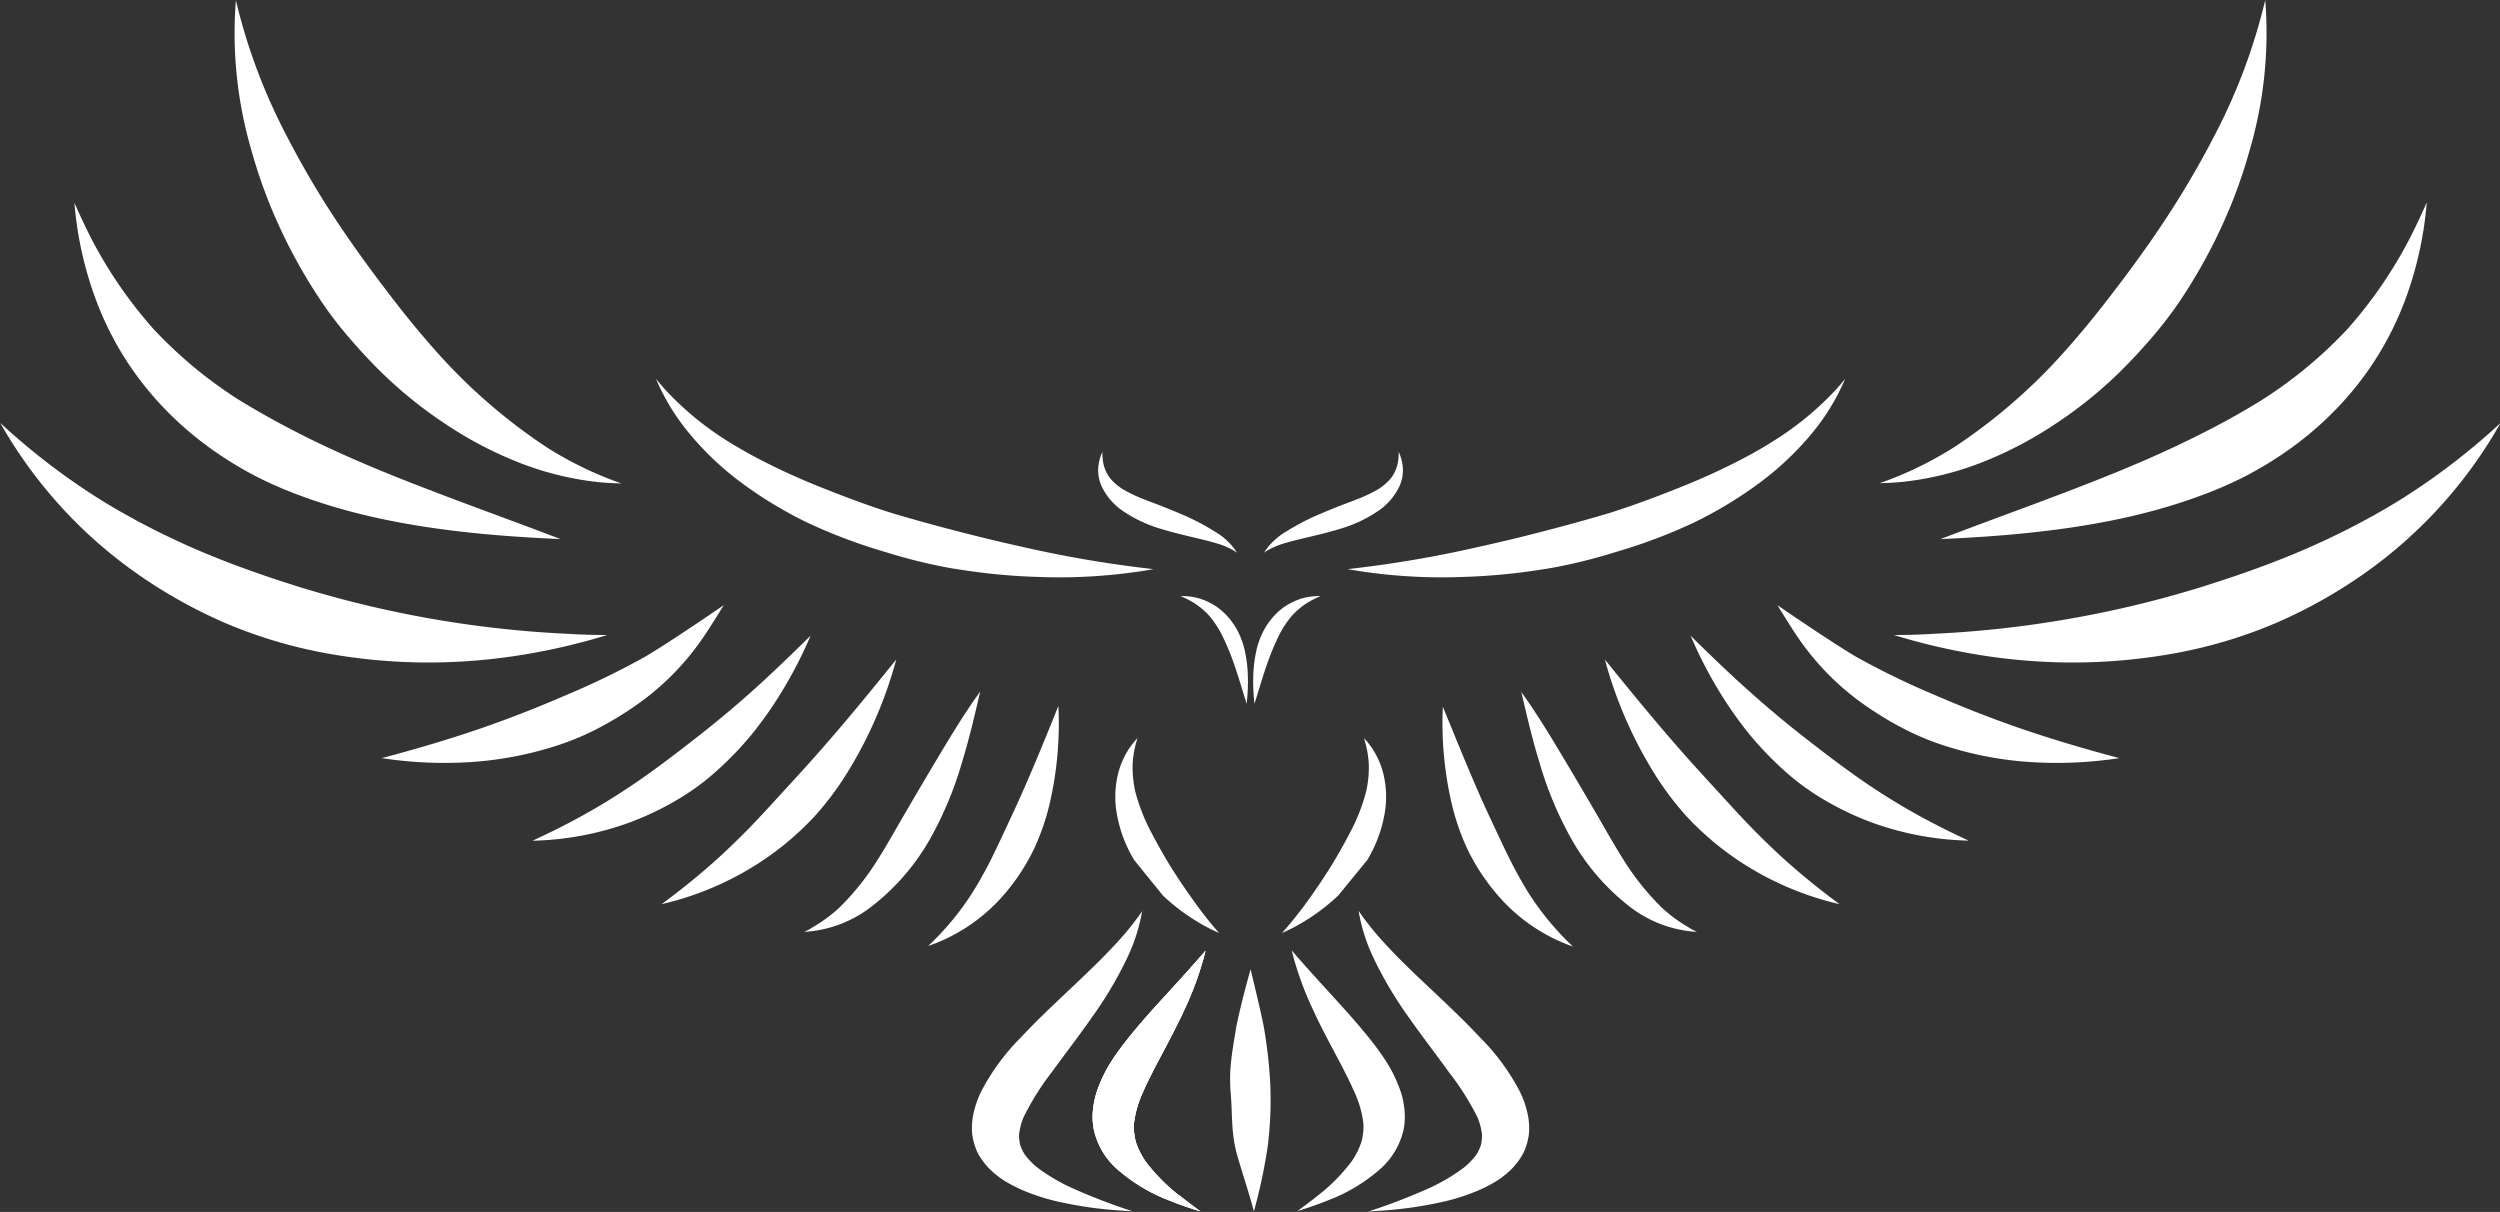 <?xml version="1.0" encoding="UTF-8" standalone="no"?><svg xmlns="http://www.w3.org/2000/svg" xmlns:xlink="http://www.w3.org/1999/xlink" fill="#ffffff" height="213.3" preserveAspectRatio="xMidYMid meet" version="1" viewBox="35.9 149.4 440.0 213.3" width="440" zoomAndPan="magnify"><rect x="35.9" y="149.4" width="440.0" height="213.3" fill="#333333" stroke="none"/><g id="change1_1"><path d="M237,309.65a48.7,48.7,0,0,1-3.43,4.43c-2.7,3.09-5.75,6-8.81,8.9s-6.23,5.85-9.09,8.91a38.94,38.94,0,0,0-6.95,9.36,16.68,16.68,0,0,0-1.62,4.83,12.67,12.67,0,0,0-.12,2.68,11.19,11.19,0,0,0,.57,2.52,8,8,0,0,0,.83,1.72,12.43,12.43,0,0,0,1.75,2.2,16.4,16.4,0,0,0,2.45,1.95,25,25,0,0,0,3.08,1.63,36.61,36.61,0,0,0,7.22,2.27,69.13,69.13,0,0,0,9.48,1.35l2.88.19h0a106.29,106.29,0,0,1-10.75-4.14,32.85,32.85,0,0,1-6.11-3.63,13.34,13.34,0,0,1-2.09-2.17,7.93,7.93,0,0,1-.83-1.71,7.72,7.72,0,0,1-.21-1.85,11.76,11.76,0,0,1,.77-3,46.76,46.76,0,0,1,5-8c2.32-3.2,4.76-6.34,7-9.56a68,68,0,0,0,6.23-10.46,31.25,31.25,0,0,0,2.69-8.45h0Zm-3.29,4.26-.07.08.07-.08Z" fill="inherit"/></g><g id="change1_2"><path d="M275,309.65h0a31.25,31.25,0,0,0,2.69,8.45,68,68,0,0,0,6.23,10.46c2.26,3.22,4.7,6.36,7,9.56a46.76,46.76,0,0,1,5.05,8,11.76,11.76,0,0,1,.77,3,7.72,7.72,0,0,1-.21,1.85,7.93,7.93,0,0,1-.83,1.71,13.34,13.34,0,0,1-2.09,2.17,32.85,32.85,0,0,1-6.11,3.63,106.29,106.29,0,0,1-10.75,4.14h0l2.88-.19a69.13,69.13,0,0,0,9.48-1.35,36.61,36.61,0,0,0,7.22-2.27,25,25,0,0,0,3.08-1.63,16.4,16.4,0,0,0,2.45-1.95,12.43,12.43,0,0,0,1.75-2.2,8,8,0,0,0,.83-1.72,11.19,11.19,0,0,0,.57-2.52,12.67,12.67,0,0,0-.12-2.68,16.68,16.68,0,0,0-1.62-4.83,38.94,38.94,0,0,0-6.95-9.36c-2.86-3.06-6-6-9.09-8.91s-6.11-5.81-8.81-8.9a48.7,48.7,0,0,1-3.43-4.43Zm3.29,4.26h0l.07.08-.07-.08Z" fill="inherit"/></g><g id="change1_3"><path d="M248.1,316.7l-.65.75h0c-2.29,2.65-4.7,5.26-7.08,7.87s-4.63,5.14-6.69,7.82a42.46,42.46,0,0,0-2.45,3.5,25.57,25.57,0,0,0-2,4.09,14.5,14.5,0,0,0-.87,3.3,12.25,12.25,0,0,0,0,3.87,13,13,0,0,0,3.94,7.06,30.08,30.08,0,0,0,9.46,5.74c1.73.71,3.54,1.33,5.38,1.88h0q-1.87-1.35-3.65-2.77l.08.07-.12-.1-.06,0,0,0a32.19,32.19,0,0,1-5.9-6,13.72,13.72,0,0,1-1.69-3.41,10.83,10.83,0,0,1-.35-3.09,18.28,18.28,0,0,1,1.38-5.16c1-2.3,2.16-4.54,3.35-6.78,1.44-2.73,2.89-5.45,4.17-8.22a57.65,57.65,0,0,0,3.52-9.59c.07-.27.14-.53.2-.8Zm-4.66,43.07,0,0-.06,0Z" fill="inherit"/></g><g id="change1_4"><path d="M248.1,316.7l-.65.75h0c-2.29,2.65-4.7,5.26-7.08,7.87s-4.63,5.14-6.69,7.82a42.46,42.46,0,0,0-2.45,3.5,25.57,25.57,0,0,0-2,4.09,14.5,14.5,0,0,0-.87,3.3,12.25,12.25,0,0,0,0,3.87,13,13,0,0,0,3.94,7.06,30.08,30.08,0,0,0,9.46,5.74c1.73.71,3.54,1.33,5.38,1.88h0q-1.87-1.35-3.65-2.77l.08.07-.12-.1-.06,0,0,0a32.19,32.19,0,0,1-5.9-6,13.72,13.72,0,0,1-1.69-3.41,10.83,10.83,0,0,1-.35-3.09,18.28,18.28,0,0,1,1.38-5.16c1-2.3,2.16-4.54,3.35-6.78,1.44-2.73,2.89-5.45,4.17-8.22a57.65,57.65,0,0,0,3.52-9.59c.07-.27.14-.53.2-.8Zm-4.66,43.07,0,0-.06,0Z" fill="inherit"/></g><g id="change1_5"><path d="M248.1,316.7l-.65.75h0c-2.29,2.65-4.7,5.26-7.08,7.87s-4.63,5.14-6.69,7.82a42.46,42.46,0,0,0-2.45,3.5,25.57,25.57,0,0,0-2,4.09,14.5,14.5,0,0,0-.87,3.3,12.25,12.25,0,0,0,0,3.87,13,13,0,0,0,3.94,7.06,30.08,30.08,0,0,0,9.46,5.74c1.73.71,3.54,1.33,5.38,1.88h0q-1.87-1.35-3.65-2.77l.08.07-.12-.1-.06,0,0,0a32.19,32.19,0,0,1-5.9-6,13.72,13.72,0,0,1-1.69-3.41,10.83,10.83,0,0,1-.35-3.09,18.28,18.28,0,0,1,1.38-5.16c1-2.3,2.16-4.54,3.35-6.78,1.44-2.73,2.89-5.45,4.17-8.22a57.65,57.65,0,0,0,3.52-9.59c.07-.27.14-.53.2-.8Zm-4.66,43.07,0,0-.06,0Z" fill="inherit"/></g><g id="change1_6"><path d="M263.25,316.7h0l.2.8a56.81,56.81,0,0,0,3.53,9.59c1.27,2.77,2.72,5.49,4.17,8.22,1.19,2.24,2.35,4.48,3.34,6.78a17.64,17.64,0,0,1,1.38,5.16,10.83,10.83,0,0,1-.35,3.09,13.72,13.72,0,0,1-1.69,3.41,32.19,32.19,0,0,1-5.9,6l0,0,0,0-.13.1.09-.07c-1.18.95-2.41,1.87-3.66,2.77h0c1.84-.55,3.64-1.17,5.38-1.88a29.92,29.92,0,0,0,9.45-5.74A13.12,13.12,0,0,0,283,347.9a12.56,12.56,0,0,0,0-3.87,13.53,13.53,0,0,0-.87-3.3,24.76,24.76,0,0,0-2-4.09,42.33,42.33,0,0,0-2.44-3.5c-2.07-2.68-4.37-5.26-6.7-7.82s-4.78-5.22-7.08-7.87h0l-.64-.75Zm4.66,43.07h0l-.05,0,0,0Z" fill="inherit"/></g><g id="change1_7"><path d="M253.34,331c-.64,4-1.17,6.77-.84,10.73s.06,6.69,1,10.45c.63,2.4,2.5,8,3.08,10.44a94,94,0,0,0,2.43-11.42,65.23,65.23,0,0,0,.45-11.08,85.09,85.09,0,0,0-1.05-9.54C258,328.15,256,320,256,320S253.92,327.36,253.34,331Z" fill="inherit"/></g><g id="change1_8"><path d="M240.56,307a34.92,34.92,0,0,0,5.9,4.51,30.65,30.65,0,0,0,4,2.09h0c-1.43-1.6-2.77-3.29-4-5q-2.19-3-4.14-6.06c-1.34-2.12-2.57-4.31-3.74-6.53l-.24-.45a34,34,0,0,1-2.49-6.32c-.08-.28-.14-.56-.21-.84a19.56,19.56,0,0,1-.4-4.45,17.37,17.37,0,0,1,.74-4.24v0c0-.15.09-.29.13-.43h0a14.11,14.11,0,0,0-3.44,6.35,17.09,17.09,0,0,0-.16,7.26,23.62,23.62,0,0,0,3,7.87" fill="inherit"/></g><g id="change1_9"><path d="M271.44,307a34.92,34.92,0,0,1-5.9,4.51,30.65,30.65,0,0,1-4,2.09h0c1.43-1.6,2.77-3.29,4.05-5q2.19-3,4.14-6.06c1.34-2.12,2.57-4.31,3.74-6.53l.24-.45a34,34,0,0,0,2.49-6.32c.08-.28.14-.56.21-.84a19.56,19.56,0,0,0,.4-4.45,17.37,17.37,0,0,0-.74-4.24v0c0-.15-.09-.29-.13-.43h0a14.11,14.11,0,0,1,3.44,6.35,17.09,17.09,0,0,1,.16,7.26,23.62,23.62,0,0,1-3,7.87" fill="inherit"/></g><g id="change1_10"><path d="M77.42,149.42a73.36,73.36,0,0,0,2.81,26.71,87.82,87.82,0,0,0,5,13.49,93.28,93.28,0,0,0,7.87,13.77,71.59,71.59,0,0,0,4.58,5.83c1.86,2.15,3.81,4.24,5.87,6.22a76.19,76.19,0,0,0,11.31,8.95,67.51,67.51,0,0,0,13.05,6.68,54,54,0,0,0,13.26,3.18c1.36.13,2.73.21,4.09.23h0a63.3,63.3,0,0,1-13.22-6.41,98.76,98.76,0,0,1-19.16-16.59c-3.13-3.49-6.08-7.14-8.91-10.87-3-3.93-5.89-7.92-8.62-12a160.55,160.55,0,0,1-9-15.3,102.15,102.15,0,0,1-8.93-23.84h0ZM131.9,228l-.11-.07.11.07Z" fill="inherit"/></g><g id="change1_11"><path d="M49,185.1a63.59,63.59,0,0,0,4,17.64,55.32,55.32,0,0,0,8.25,14.46,58.68,58.68,0,0,0,11.91,11.27,66.37,66.37,0,0,0,7.65,4.69A68.24,68.24,0,0,0,88,236.35c10.67,4.07,22,6,33.33,7.06,4.4.41,8.8.67,13.21.87h0c-10.43-4-21-7.69-31.35-11.93-4.57-1.88-9.09-3.88-13.52-6.09-4-2-8-4.19-11.89-6.59a77.56,77.56,0,0,1-14.92-12.42,78.7,78.7,0,0,1-11.29-16.64l.12.22Q50.27,188,49,185.1Z" fill="inherit"/></g><g id="change1_12"><path d="M142.68,261.16q-3.15,0-6.29-.17h.23a190.34,190.34,0,0,1-34.75-4.71c-4.36-1-8.67-2.17-13-3.48-5.3-1.66-10.56-3.46-15.71-5.56a135.9,135.9,0,0,1-15.52-7.49q-2.46-1.39-4.86-2.91a119,119,0,0,1-16.83-13h0A81.28,81.28,0,0,0,59.51,250a87.64,87.64,0,0,0,15.91,9,83.81,83.81,0,0,0,17.76,5.35A101,101,0,0,0,111.56,266a103.82,103.82,0,0,0,17.59-1.57,111.89,111.89,0,0,0,13.53-3.24Z" fill="inherit"/></g><g id="change1_13"><path d="M149.41,265a136.51,136.51,0,0,1-13.72,6.67q-7.23,3.15-14.6,5.73c-4.3,1.49-8.63,2.83-13,4.06q-2.48.71-5,1.37h0a72.91,72.91,0,0,0,15.38.71,62.2,62.2,0,0,0,16-3.1,46.08,46.08,0,0,0,7.2-3.12,58.43,58.43,0,0,0,7.5-4.75,46.11,46.11,0,0,0,10.55-11.07c.83-1.16,3.56-5.59,3.56-5.59S153.8,262.43,149.41,265Z" fill="inherit"/></g><g id="change1_14"><path d="M178.55,261.29c-2.42,2.39-4.87,4.76-7.36,7.08l.21-.2-.25.24-.11.1.09-.08c-4,3.75-8.24,7.34-12.58,10.73S149.7,286,145,289c-2.5,1.62-5.07,3.13-7.68,4.54s-5.1,2.63-7.71,3.83h0a53.19,53.19,0,0,0,17.29-3.28,52.17,52.17,0,0,0,8.19-3.93,42.45,42.45,0,0,0,6.75-4.91,59,59,0,0,0,6.44-6.69,69,69,0,0,0,5.27-7.52,75.56,75.56,0,0,0,5-9.73Zm-7.42,7.14,0,0,0,0-.06.06Z" fill="inherit"/></g><g id="change1_15"><path d="M193.7,265.4c-4.21,5.22-8.45,10.41-12.87,15.46-2.17,2.49-4.4,4.93-6.64,7.37s-4.42,4.86-6.72,7.21c-1.67,1.69-3.38,3.35-5.13,4.95a125.91,125.91,0,0,1-10,8.14h0a53.69,53.69,0,0,0,18.93-8.46,52.08,52.08,0,0,0,8-7,53.93,53.93,0,0,0,6.3-8.58,75,75,0,0,0,7.93-18.5c.05-.19.11-.38.16-.57Z" fill="inherit"/></g><g id="change1_16"><path d="M208.45,271.06c-2.61,3.6-4.93,7.41-7.21,11.22q-3.8,6.35-7.49,12.74c-1.08,1.89-2.17,3.77-3.33,5.61a46,46,0,0,1-6.77,8.49,26,26,0,0,1-5.07,3.68l.07,0c-.4.21-.8.42-1.21.61h0a21.33,21.33,0,0,0,12-4.57,39.9,39.9,0,0,0,10.05-11.61,63.58,63.58,0,0,0,5.82-14c1.23-4,2.16-8.07,3.11-12.13Z" fill="inherit"/></g><g id="change1_17"><path d="M222.17,273.66c-2,5-4.07,10.07-6.25,15-1.12,2.55-2.3,5.06-3.48,7.58s-2.34,5-3.67,7.34c-.54,1-1.1,1.93-1.69,2.87a49,49,0,0,1-7.83,9.45h0A31,31,0,0,0,213,306.39a36.77,36.77,0,0,0,4.83-7.46,41,41,0,0,0,2.9-8.48A62.5,62.5,0,0,0,222.19,274v-.31h0Zm-14.94,32.59-.06.08.06-.08Z" fill="inherit"/></g><g id="change1_18"><path d="M434.58,149.42h0a102.15,102.15,0,0,1-8.93,23.84,160.55,160.55,0,0,1-9,15.3c-2.73,4.12-5.63,8.11-8.62,12-2.83,3.73-5.78,7.38-8.91,10.87a98.76,98.76,0,0,1-19.16,16.59,63.3,63.3,0,0,1-13.22,6.41h0c1.36,0,2.73-.1,4.09-.23a54,54,0,0,0,13.26-3.18,67.51,67.51,0,0,0,13.05-6.68,76.19,76.19,0,0,0,11.31-8.95c2.06-2,4-4.07,5.87-6.22a71.59,71.59,0,0,0,4.58-5.83,93.28,93.28,0,0,0,7.87-13.77,87.82,87.82,0,0,0,5-13.49,73.36,73.36,0,0,0,2.81-26.71ZM380.1,228h0l.11-.07-.11.07Z" fill="inherit"/></g><g id="change1_19"><path d="M463,185.1a63.59,63.59,0,0,1-4,17.64,55.32,55.32,0,0,1-8.25,14.46,58.68,58.68,0,0,1-11.91,11.27,66.37,66.37,0,0,1-7.65,4.69,68.24,68.24,0,0,1-7.22,3.19c-10.67,4.07-22,6-33.33,7.06-4.4.41-8.8.67-13.21.87h0c10.43-4,21-7.69,31.35-11.93,4.57-1.88,9.09-3.88,13.52-6.09,4.05-2,8.05-4.19,11.89-6.59a77.56,77.56,0,0,0,14.92-12.42,78.7,78.7,0,0,0,11.29-16.64l-.12.22q1.43-2.82,2.69-5.73Z" fill="inherit"/></g><g id="change1_20"><path d="M369.32,261.16q3.15,0,6.29-.17h-.23a190.34,190.34,0,0,0,34.75-4.71c4.36-1,8.67-2.17,12.95-3.48,5.3-1.66,10.56-3.46,15.71-5.56a135.9,135.9,0,0,0,15.52-7.49q2.46-1.39,4.86-2.91a119,119,0,0,0,16.83-13h0A81.28,81.28,0,0,1,452.49,250a87.64,87.64,0,0,1-15.91,9,83.81,83.81,0,0,1-17.76,5.35A101,101,0,0,1,400.44,266a103.82,103.82,0,0,1-17.59-1.57,111.89,111.89,0,0,1-13.53-3.24Z" fill="inherit"/></g><g id="change1_21"><path d="M362.59,265a136.51,136.51,0,0,0,13.72,6.67q7.23,3.15,14.6,5.73c4.3,1.49,8.63,2.83,13,4.06q2.48.71,5,1.37h0a72.91,72.91,0,0,1-15.38.71,62.2,62.2,0,0,1-16-3.1,46.08,46.08,0,0,1-7.2-3.12,58.43,58.43,0,0,1-7.5-4.75,46.11,46.11,0,0,1-10.55-11.07c-.83-1.16-3.56-5.59-3.56-5.59S358.2,262.43,362.59,265Z" fill="inherit"/></g><g id="change1_22"><path d="M333.45,261.29h0a75.56,75.56,0,0,0,5,9.73,69,69,0,0,0,5.27,7.52,59,59,0,0,0,6.44,6.69,42.45,42.45,0,0,0,6.75,4.91,52.17,52.17,0,0,0,8.19,3.93,53.19,53.19,0,0,0,17.29,3.28h0c-2.61-1.2-5.18-2.47-7.71-3.83S369.48,290.6,367,289c-4.68-3-9.13-6.39-13.53-9.82s-8.53-7-12.58-10.73l.09.08-.11-.1-.25-.24.21.2c-2.49-2.32-4.94-4.69-7.36-7.08Zm7.42,7.14h0l-.06-.06,0,0,0,0Z" fill="inherit"/></g><g id="change1_23"><path d="M318.3,265.4c4.21,5.22,8.45,10.41,12.87,15.46,2.17,2.49,4.4,4.93,6.64,7.37s4.42,4.86,6.72,7.21c1.67,1.69,3.38,3.35,5.13,4.95a125.91,125.91,0,0,0,10,8.14h0a53.69,53.69,0,0,1-18.93-8.46,52.08,52.08,0,0,1-8-7,53.93,53.93,0,0,1-6.3-8.58,75,75,0,0,1-7.93-18.5c0-.19-.11-.38-.16-.57Z" fill="inherit"/></g><g id="change1_24"><path d="M303.55,271.06c2.61,3.6,4.93,7.41,7.21,11.22q3.8,6.35,7.49,12.74c1.08,1.89,2.17,3.77,3.33,5.61a46,46,0,0,0,6.77,8.49,26,26,0,0,0,5.07,3.68l-.07,0c.4.21.8.42,1.21.61h0a21.33,21.33,0,0,1-12-4.57,39.9,39.9,0,0,1-10-11.61,63.58,63.58,0,0,1-5.82-14c-1.23-4-2.16-8.07-3.11-12.13Z" fill="inherit"/></g><g id="change1_25"><path d="M289.83,273.66h0V274a62.5,62.5,0,0,0,1.49,16.48,41,41,0,0,0,2.9,8.48,36.77,36.77,0,0,0,4.83,7.46A31,31,0,0,0,312.75,316h0a49,49,0,0,1-7.83-9.45c-.59-.94-1.15-1.9-1.69-2.87-1.33-2.39-2.51-4.86-3.67-7.34s-2.36-5-3.48-7.58c-2.18-5-4.2-10-6.25-15Zm14.94,32.59h0l.06.08-.06-.08Z" fill="inherit"/></g><g id="change1_26"><path d="M247.41,254.86a11.25,11.25,0,0,0-3.2-.55h-.53a16.72,16.72,0,0,1,2.42,1.24,13.61,13.61,0,0,1,2.54,2.13,17.14,17.14,0,0,1,2.3,3.43,42.86,42.86,0,0,1,2.18,5.24c.66,1.88,1.23,3.79,1.81,5.7.13.4.25.81.38,1.21h0a33,33,0,0,0,.16-6A23.61,23.61,0,0,0,255,264a14.32,14.32,0,0,0-.91-2.8,12.65,12.65,0,0,0-1.65-2.73,11.47,11.47,0,0,0-2.24-2.16l-.22-.15a10.59,10.59,0,0,0-2.54-1.27Z" fill="inherit"/></g><g id="change1_27"><path d="M264.59,254.86a11.25,11.25,0,0,1,3.2-.55h.53a16.72,16.72,0,0,0-2.42,1.24,13.61,13.61,0,0,0-2.54,2.13,17.14,17.14,0,0,0-2.3,3.43,43.9,43.9,0,0,0-2.18,5.24c-.66,1.88-1.23,3.79-1.81,5.7-.13.4-.25.81-.38,1.21h0a33,33,0,0,1-.16-6A23.61,23.61,0,0,1,257,264a14.32,14.32,0,0,1,.91-2.8,12.65,12.65,0,0,1,1.65-2.73,11.47,11.47,0,0,1,2.24-2.16l.22-.15a10.59,10.59,0,0,1,2.54-1.27Z" fill="inherit"/></g><g id="change1_28"><path d="M229.93,228.91a8.06,8.06,0,0,0-.75,3.08,6.73,6.73,0,0,0,.51,2.78,10.81,10.81,0,0,0,4,4.67,23.53,23.53,0,0,0,6.4,3c2.3.72,4.65,1.25,7,1.81.93.23,1.86.46,2.77.73a13.56,13.56,0,0,1,3.37,1.43l0,0,.39.27h0a11.36,11.36,0,0,0-3.84-3.68,41.13,41.13,0,0,0-6.11-3.17c-1.06-.45-2.14-.89-3.21-1.32s-2.11-.79-3.16-1.21a25,25,0,0,1-3.87-1.85,10.58,10.58,0,0,1-1.86-1.54,6.73,6.73,0,0,1-.94-1.38,7.29,7.29,0,0,1-.55-1.61,9.87,9.87,0,0,1-.16-2ZM250,245.05l-.09,0,.09,0Zm-.12,0-.08,0,.08,0Z" fill="inherit"/></g><g id="change1_29"><path d="M282.07,228.91h0a9.87,9.87,0,0,1-.16,2,7.29,7.29,0,0,1-.55,1.61,6.73,6.73,0,0,1-.94,1.38,10.58,10.58,0,0,1-1.86,1.54,25,25,0,0,1-3.87,1.85c-1.05.42-2.11.8-3.16,1.21s-2.15.87-3.21,1.32a41.13,41.13,0,0,0-6.11,3.17,11.36,11.36,0,0,0-3.84,3.68h0l.39-.27,0,0a13.56,13.56,0,0,1,3.37-1.43c.91-.27,1.84-.5,2.77-.73,2.35-.56,4.7-1.09,7-1.81a23.53,23.53,0,0,0,6.4-3,10.81,10.81,0,0,0,4-4.67,6.73,6.73,0,0,0,.51-2.78,8.06,8.06,0,0,0-.75-3.08ZM262,245.05h0l.09,0-.09,0Zm.12,0h0l.08,0-.08,0Z" fill="inherit"/></g><g id="change1_30"><path d="M238.85,249.56a206.12,206.12,0,0,1-23.4-4c-3.8-.84-7.57-1.76-11.34-2.74s-7.46-2-11.15-3.09c-4.15-1.31-8.24-2.83-12.28-4.45a117.1,117.1,0,0,1-11.78-5.4q-2.58-1.37-5.05-2.91A53.86,53.86,0,0,1,153,218c-.57-.63-1.12-1.27-1.65-1.94h0a38.43,38.43,0,0,0,5.94,9.71,52.41,52.41,0,0,0,9.09,8.58,70,70,0,0,0,5.85,3.91c1.88,1.14,3.82,2.18,5.8,3.14a94.5,94.5,0,0,0,13.34,5.05c2.17.67,4.36,1.3,6.58,1.83s4.42,1,6.66,1.33a108.4,108.4,0,0,0,13.7,1.32,96.32,96.32,0,0,0,20.56-1.35Z" fill="inherit"/></g><g id="change1_31"><path d="M273.15,249.56a206.12,206.12,0,0,0,23.4-4c3.8-.84,7.57-1.76,11.34-2.74s7.46-2,11.15-3.09c4.15-1.31,8.24-2.83,12.28-4.45a117.1,117.1,0,0,0,11.78-5.4q2.58-1.37,5-2.91A53.86,53.86,0,0,0,359,218c.57-.63,1.12-1.27,1.65-1.94h0a38.43,38.43,0,0,1-5.94,9.71,52.41,52.41,0,0,1-9.09,8.58,70,70,0,0,1-5.85,3.91c-1.88,1.14-3.82,2.18-5.8,3.14a94.5,94.5,0,0,1-13.34,5.05c-2.17.67-4.36,1.3-6.58,1.83s-4.42,1-6.66,1.33a108.4,108.4,0,0,1-13.7,1.32,96.32,96.32,0,0,1-20.56-1.35Z" fill="inherit"/></g></svg>